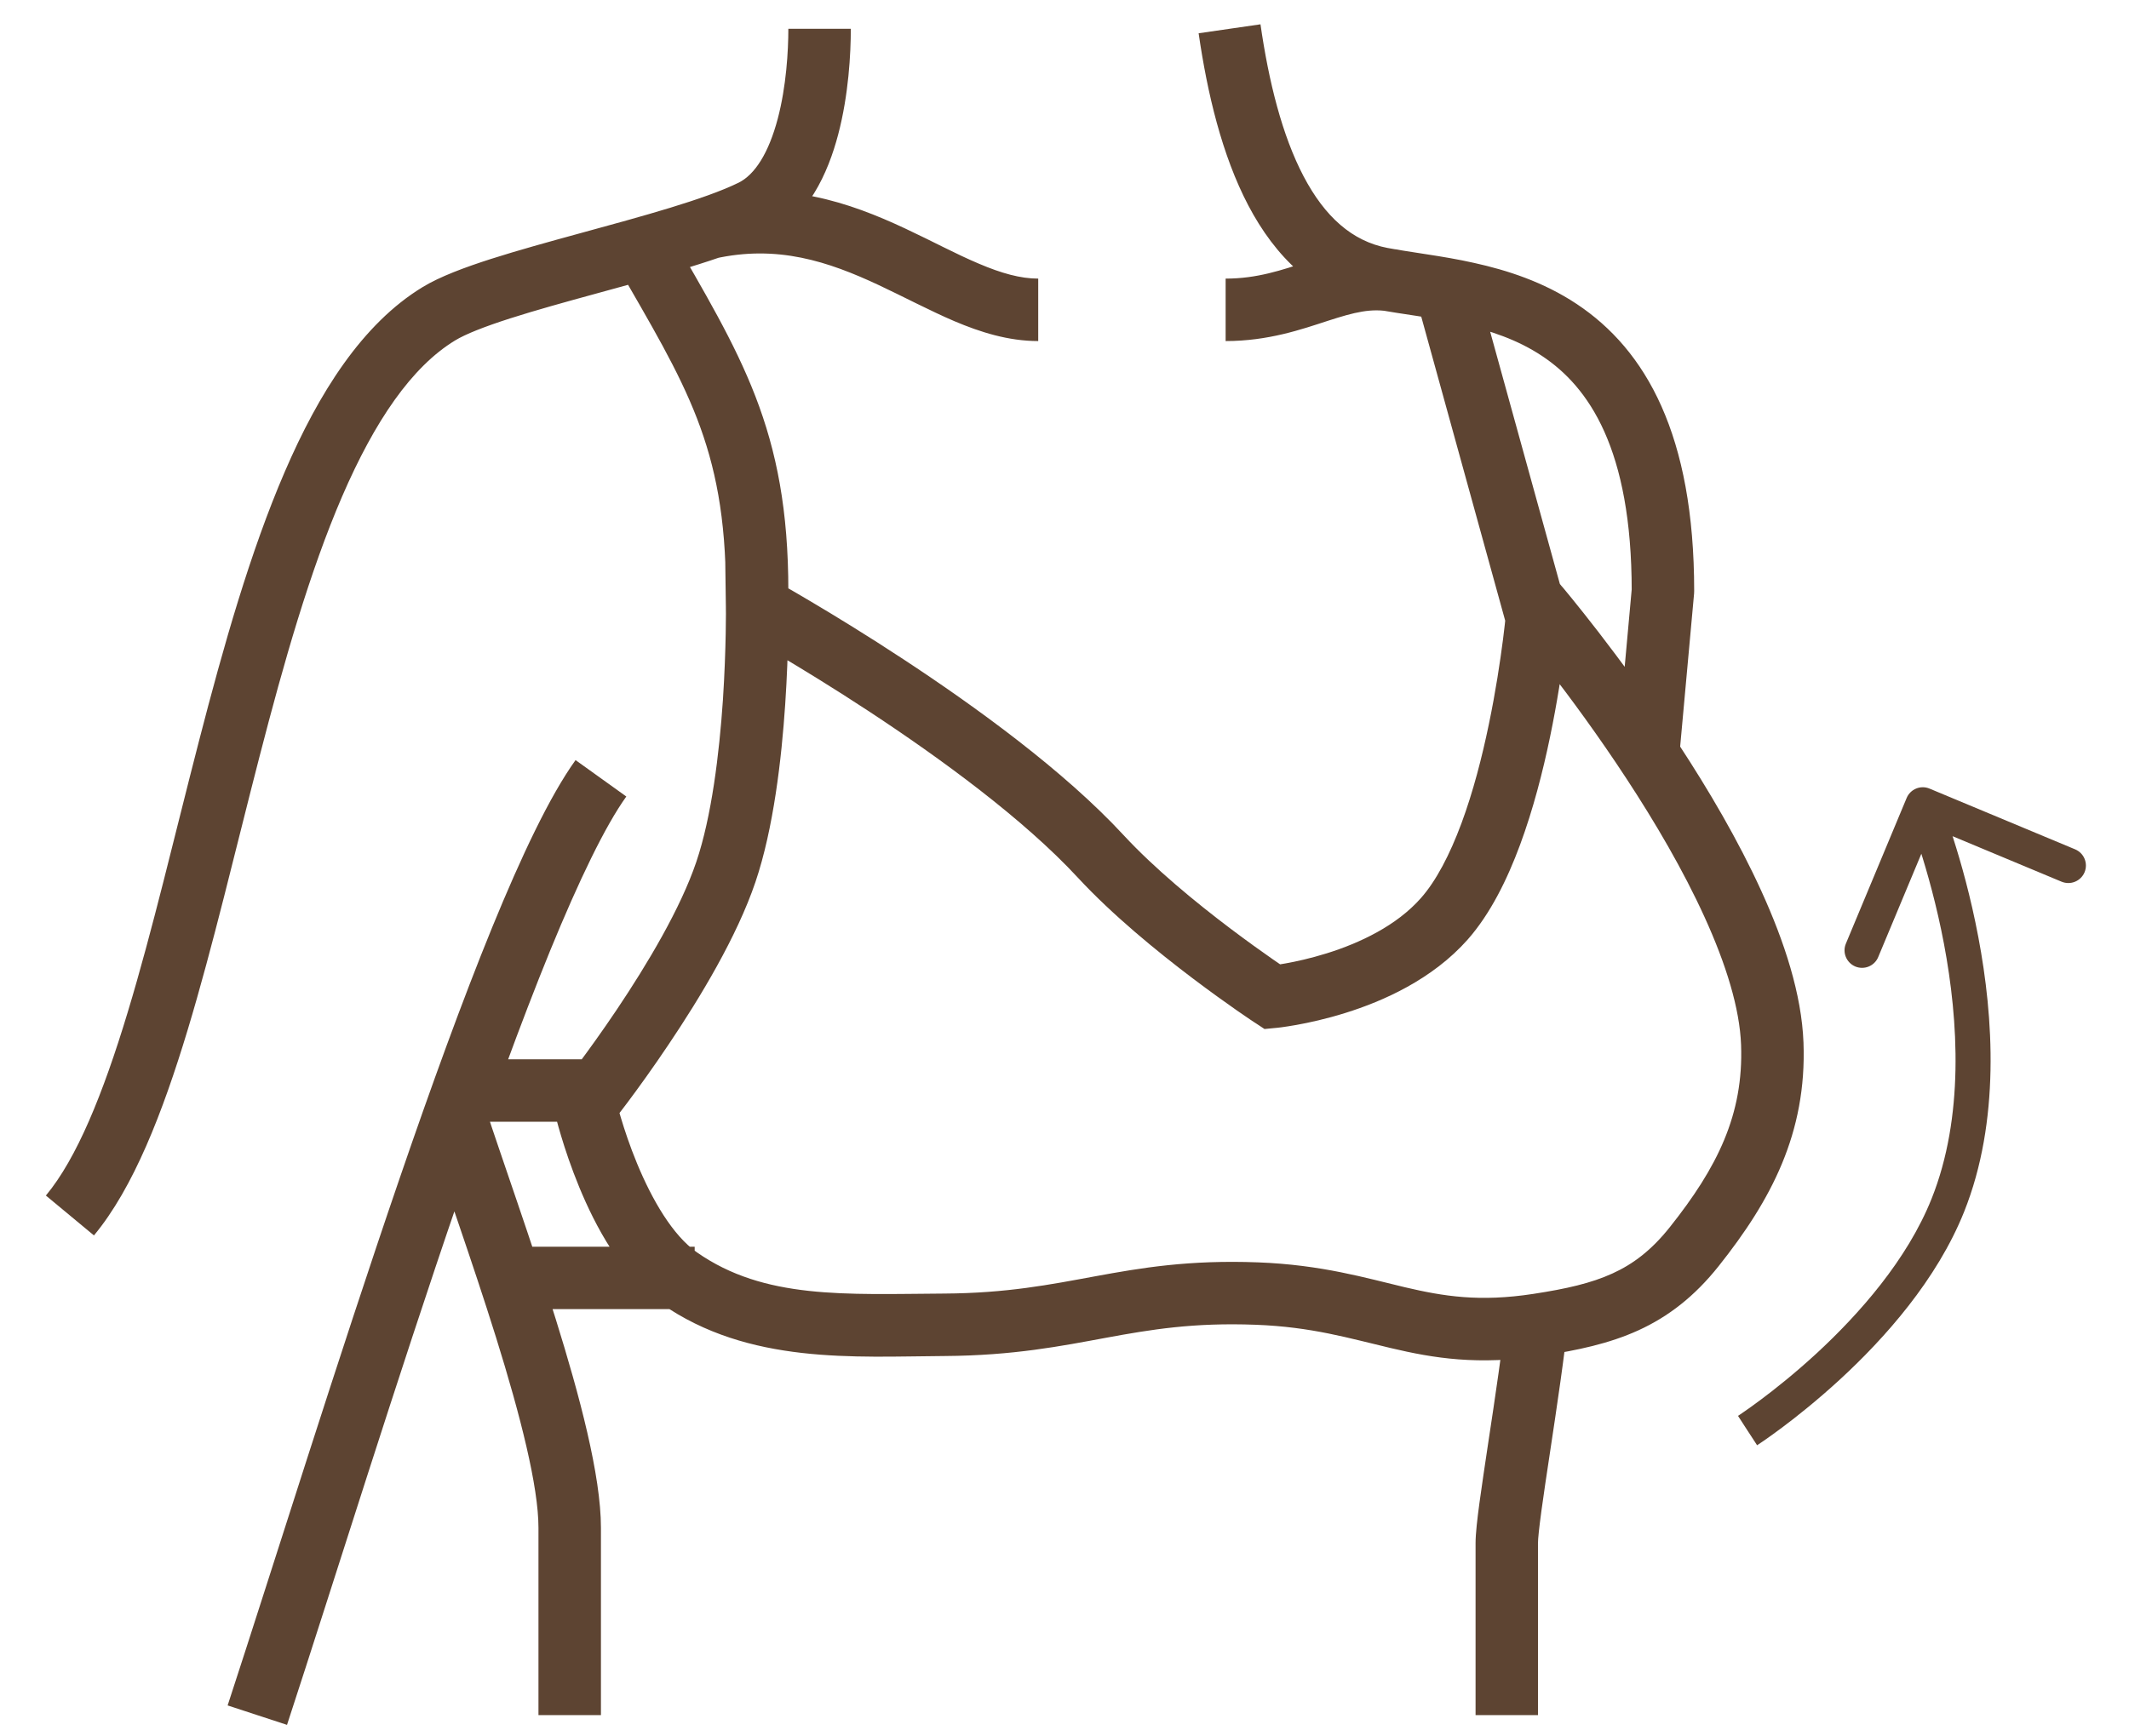 <svg xmlns="http://www.w3.org/2000/svg" fill="none" viewBox="0 0 38 31" height="31" width="38">
<path fill="#5D4432" d="M13.42 3.766L13.177 3.265L13.176 3.265L13.42 3.766ZM7.833 5.602L7.544 5.125L7.544 5.125L7.833 5.602ZM24.664 4.974L24.768 4.427L24.767 4.427L24.664 4.974ZM29.682 10.55L30.237 10.6C30.238 10.583 30.239 10.566 30.239 10.55H29.682ZM13.514 10.828L13.783 10.34L12.943 9.876L12.956 10.836L13.514 10.828ZM19.646 15.289L20.055 14.91L19.646 15.289ZM22.713 17.797L22.407 18.263L22.57 18.371L22.765 18.352L22.713 17.797ZM25.779 16.404L25.361 16.034L25.779 16.404ZM27.451 10.828L27.876 10.467L27.004 9.44L26.896 10.784L27.451 10.828ZM31.633 18.634L32.19 18.613L31.633 18.634ZM30.239 22.258L29.803 21.91L30.239 22.258ZM27.451 23.651L27.536 24.202L27.451 23.651ZM22.434 23.094L22.413 23.651L22.434 23.094ZM16.859 23.651L16.862 24.209H16.862L16.859 23.651ZM12.12 22.815L11.8 23.272L12.12 22.815ZM10.447 19.749L10.011 19.401L9.843 19.612L9.904 19.875L10.447 19.749ZM12.956 15.567L12.428 15.388L12.956 15.567ZM14.071 0.514C14.071 0.908 14.035 1.539 13.882 2.119C13.721 2.728 13.475 3.12 13.177 3.265L13.664 4.268C14.423 3.899 14.781 3.083 14.96 2.403C15.147 1.694 15.186 0.957 15.186 0.514H14.071ZM13.176 3.265C12.568 3.561 11.482 3.856 10.348 4.166C9.796 4.317 9.242 4.47 8.763 4.623C8.296 4.773 7.851 4.938 7.544 5.125L8.123 6.078C8.307 5.966 8.639 5.834 9.103 5.685C9.556 5.54 10.086 5.393 10.642 5.241C11.721 4.946 12.937 4.622 13.665 4.267L13.176 3.265ZM7.544 5.125C6.465 5.782 5.689 7.016 5.083 8.422C4.469 9.844 3.988 11.539 3.553 13.224C3.113 14.926 2.723 16.606 2.281 18.066C1.836 19.54 1.368 20.684 0.819 21.344L1.677 22.056C2.383 21.206 2.903 19.864 3.349 18.389C3.799 16.9 4.203 15.166 4.633 13.503C5.067 11.822 5.53 10.2 6.106 8.864C6.69 7.512 7.35 6.548 8.123 6.078L7.544 5.125ZM10.273 13.57C9.814 14.209 9.307 15.281 8.784 16.558C8.256 17.851 7.694 19.401 7.135 21.031C6.018 24.287 4.895 27.905 4.063 30.447L5.123 30.794C5.964 28.225 7.075 24.641 8.19 21.393C8.746 19.771 9.3 18.244 9.816 16.98C10.339 15.703 10.805 14.742 11.179 14.22L10.273 13.57ZM7.586 20.072C7.923 21.109 8.421 22.49 8.855 23.881C9.291 25.279 9.611 26.541 9.611 27.275H10.726C10.726 26.343 10.346 24.919 9.919 23.549C9.49 22.17 8.962 20.696 8.646 19.727L7.586 20.072ZM9.611 27.275V30.62H10.726V27.275H9.611ZM21.394 0.594C21.549 1.663 21.81 2.77 22.28 3.666C22.754 4.569 23.476 5.317 24.56 5.522L24.767 4.427C24.133 4.306 23.647 3.87 23.267 3.147C22.884 2.417 22.645 1.456 22.498 0.434L21.394 0.594ZM24.56 5.522C24.792 5.566 25.051 5.604 25.3 5.642C25.555 5.682 25.812 5.725 26.071 5.782C26.589 5.897 27.088 6.065 27.525 6.356C28.356 6.908 29.124 8.01 29.124 10.55H30.239C30.239 7.768 29.38 6.249 28.142 5.427C27.546 5.031 26.9 4.824 26.312 4.694C26.018 4.628 25.732 4.581 25.471 4.541C25.205 4.499 24.976 4.466 24.768 4.427L24.56 5.522ZM29.126 10.499L28.848 13.565L29.958 13.666L30.237 10.6L29.126 10.499ZM26.897 23.316C26.821 24.055 26.684 24.962 26.563 25.759C26.504 26.155 26.448 26.525 26.407 26.827C26.368 27.115 26.337 27.382 26.337 27.549H27.451C27.451 27.471 27.471 27.282 27.512 26.976C27.551 26.685 27.606 26.325 27.666 25.926C27.785 25.136 27.927 24.2 28.006 23.429L26.897 23.316ZM26.337 27.549V30.62H27.451V27.549H26.337ZM10.726 18.912H8.267V20.027H10.726V18.912ZM12.399 22.258H9.053V23.372H12.399V22.258ZM25.291 5.376L26.914 11.255L27.989 10.959L26.365 5.08L25.291 5.376ZM10.986 4.695C11.624 5.805 12.107 6.607 12.442 7.474C12.768 8.321 12.956 9.24 12.956 10.55H14.071C14.071 9.118 13.864 8.062 13.482 7.073C13.108 6.105 12.569 5.211 11.953 4.139L10.986 4.695ZM25.057 4.477C24.392 4.337 23.827 4.514 23.355 4.667C22.868 4.825 22.436 4.974 21.876 4.974V6.089C22.64 6.089 23.237 5.878 23.699 5.728C24.177 5.573 24.483 5.496 24.828 5.568L25.057 4.477ZM12.755 4.617C13.874 4.365 14.783 4.668 15.681 5.088C16.102 5.285 16.603 5.55 17.037 5.735C17.495 5.929 17.995 6.089 18.531 6.089V4.974C18.214 4.974 17.875 4.879 17.473 4.708C17.047 4.528 16.668 4.319 16.153 4.078C15.178 3.622 13.991 3.196 12.51 3.53L12.755 4.617ZM13.514 10.828C13.244 11.316 13.244 11.316 13.244 11.316C13.244 11.316 13.244 11.316 13.244 11.316C13.244 11.316 13.244 11.316 13.244 11.316C13.245 11.317 13.245 11.317 13.246 11.318C13.248 11.319 13.251 11.32 13.254 11.322C13.262 11.326 13.273 11.332 13.287 11.341C13.317 11.357 13.361 11.382 13.418 11.414C13.531 11.479 13.697 11.575 13.902 11.696C14.313 11.94 14.882 12.287 15.512 12.701C16.785 13.538 18.27 14.622 19.237 15.667L20.055 14.91C18.992 13.76 17.411 12.615 16.125 11.77C15.476 11.343 14.892 10.987 14.47 10.737C14.259 10.612 14.088 10.513 13.97 10.446C13.911 10.412 13.864 10.386 13.833 10.368C13.817 10.359 13.805 10.352 13.796 10.348C13.792 10.345 13.789 10.344 13.787 10.342C13.786 10.342 13.785 10.341 13.784 10.341C13.784 10.341 13.784 10.341 13.783 10.341C13.783 10.34 13.783 10.34 13.783 10.34C13.783 10.34 13.783 10.34 13.514 10.828ZM19.237 15.667C19.855 16.335 20.652 16.985 21.281 17.461C21.599 17.701 21.878 17.901 22.079 18.041C22.18 18.111 22.261 18.166 22.317 18.204C22.345 18.223 22.367 18.237 22.382 18.247C22.39 18.252 22.396 18.256 22.4 18.259C22.402 18.26 22.404 18.261 22.405 18.262C22.405 18.262 22.406 18.263 22.406 18.263C22.406 18.263 22.406 18.263 22.407 18.263C22.407 18.263 22.407 18.263 22.407 18.263C22.407 18.263 22.407 18.263 22.713 17.797C23.018 17.331 23.018 17.331 23.019 17.331C23.019 17.331 23.019 17.331 23.019 17.331C23.019 17.331 23.018 17.331 23.018 17.331C23.018 17.331 23.018 17.331 23.018 17.331C23.017 17.33 23.016 17.329 23.014 17.328C23.011 17.326 23.006 17.323 23 17.319C22.986 17.31 22.966 17.297 22.94 17.279C22.888 17.244 22.812 17.192 22.716 17.125C22.525 16.992 22.257 16.801 21.954 16.572C21.342 16.11 20.607 15.506 20.055 14.91L19.237 15.667ZM22.713 17.797C22.765 18.352 22.765 18.352 22.765 18.352C22.765 18.352 22.766 18.352 22.766 18.352C22.766 18.352 22.766 18.352 22.767 18.352C22.767 18.352 22.768 18.352 22.769 18.352C22.771 18.352 22.773 18.352 22.776 18.351C22.781 18.351 22.789 18.35 22.798 18.349C22.816 18.347 22.842 18.344 22.874 18.34C22.938 18.331 23.029 18.318 23.14 18.298C23.362 18.258 23.669 18.192 24.013 18.084C24.687 17.874 25.566 17.486 26.197 16.773L25.361 16.034C24.927 16.526 24.273 16.835 23.68 17.02C23.391 17.11 23.131 17.167 22.944 17.2C22.851 17.217 22.777 17.228 22.727 17.234C22.703 17.237 22.684 17.24 22.673 17.241C22.667 17.241 22.663 17.242 22.661 17.242C22.66 17.242 22.659 17.242 22.659 17.242C22.659 17.242 22.659 17.242 22.659 17.242C22.659 17.242 22.66 17.242 22.66 17.242C22.66 17.242 22.66 17.242 22.66 17.242C22.66 17.242 22.66 17.242 22.713 17.797ZM26.197 16.773C26.599 16.317 26.901 15.705 27.131 15.083C27.364 14.454 27.538 13.776 27.666 13.158C27.795 12.538 27.88 11.97 27.933 11.556C27.959 11.349 27.978 11.18 27.99 11.062C27.996 11.003 28 10.956 28.003 10.924C28.004 10.908 28.005 10.896 28.006 10.887C28.006 10.883 28.007 10.88 28.007 10.877C28.007 10.876 28.007 10.875 28.007 10.874C28.007 10.874 28.007 10.874 28.007 10.873C28.007 10.873 28.007 10.873 28.007 10.873C28.007 10.873 28.007 10.873 27.451 10.828C26.896 10.784 26.896 10.784 26.896 10.784C26.896 10.784 26.896 10.784 26.896 10.784C26.896 10.784 26.896 10.784 26.896 10.784C26.896 10.784 26.896 10.784 26.896 10.785C26.895 10.787 26.895 10.789 26.895 10.793C26.895 10.799 26.894 10.81 26.892 10.824C26.89 10.852 26.886 10.894 26.88 10.949C26.869 11.059 26.852 11.218 26.827 11.414C26.776 11.808 26.696 12.347 26.574 12.931C26.453 13.517 26.293 14.137 26.086 14.696C25.876 15.262 25.632 15.728 25.361 16.034L26.197 16.773ZM27.451 10.828C27.027 11.189 27.027 11.189 27.027 11.189C27.027 11.189 27.027 11.189 27.027 11.189C27.027 11.189 27.027 11.189 27.027 11.19C27.027 11.19 27.028 11.191 27.029 11.192C27.03 11.194 27.033 11.197 27.037 11.201C27.044 11.21 27.055 11.222 27.069 11.24C27.097 11.274 27.14 11.325 27.194 11.392C27.303 11.526 27.459 11.721 27.648 11.964C28.025 12.453 28.528 13.133 29.033 13.905C29.54 14.678 30.043 15.534 30.424 16.372C30.81 17.219 31.052 18.006 31.076 18.654L32.19 18.613C32.158 17.752 31.849 16.81 31.439 15.91C31.026 15.002 30.491 14.095 29.966 13.294C29.441 12.492 28.919 11.787 28.53 11.283C28.335 11.031 28.173 10.828 28.059 10.688C28.002 10.618 27.957 10.563 27.926 10.526C27.91 10.507 27.898 10.493 27.89 10.483C27.886 10.478 27.883 10.475 27.88 10.472C27.879 10.47 27.878 10.47 27.878 10.469C27.877 10.468 27.877 10.468 27.877 10.468C27.877 10.468 27.877 10.468 27.877 10.467C27.877 10.467 27.876 10.467 27.451 10.828ZM31.076 18.654C31.122 19.898 30.653 20.842 29.803 21.91L30.675 22.605C31.608 21.432 32.251 20.231 32.19 18.613L31.076 18.654ZM29.803 21.91C29.475 22.322 29.148 22.568 28.781 22.735C28.401 22.909 27.956 23.01 27.367 23.1L27.536 24.202C28.15 24.108 28.72 23.989 29.244 23.75C29.78 23.505 30.245 23.145 30.675 22.605L29.803 21.91ZM27.367 23.1C26.403 23.248 25.761 23.142 25.079 22.982C24.384 22.818 23.594 22.58 22.455 22.537L22.413 23.651C23.416 23.689 24.075 23.891 24.824 24.067C25.585 24.247 26.381 24.38 27.536 24.202L27.367 23.1ZM22.455 22.537C21.222 22.49 20.367 22.635 19.546 22.786C18.736 22.935 17.973 23.087 16.855 23.094L16.862 24.209C18.09 24.201 18.942 24.031 19.748 23.882C20.542 23.736 21.302 23.609 22.413 23.651L22.455 22.537ZM16.855 23.094C15.088 23.105 13.645 23.201 12.439 22.358L11.8 23.272C13.365 24.365 15.249 24.219 16.862 24.209L16.855 23.094ZM12.439 22.358C12.008 22.057 11.64 21.423 11.37 20.77C11.241 20.458 11.146 20.168 11.082 19.955C11.05 19.849 11.027 19.764 11.011 19.706C11.004 19.677 10.998 19.655 10.995 19.64C10.993 19.633 10.992 19.628 10.991 19.625C10.99 19.623 10.99 19.622 10.99 19.622C10.99 19.622 10.99 19.621 10.99 19.621C10.99 19.621 10.99 19.621 10.99 19.622C10.99 19.622 10.99 19.622 10.99 19.622C10.99 19.622 10.99 19.622 10.447 19.749C9.904 19.875 9.904 19.876 9.904 19.876C9.904 19.876 9.904 19.876 9.904 19.876C9.904 19.876 9.904 19.876 9.905 19.877C9.905 19.877 9.905 19.878 9.905 19.879C9.905 19.881 9.906 19.883 9.907 19.886C9.908 19.891 9.91 19.899 9.912 19.908C9.917 19.927 9.924 19.955 9.933 19.989C9.951 20.058 9.978 20.156 10.014 20.276C10.085 20.514 10.193 20.84 10.339 21.195C10.62 21.875 11.088 22.775 11.8 23.272L12.439 22.358ZM10.447 19.749C10.883 20.096 10.883 20.096 10.883 20.096C10.883 20.096 10.883 20.096 10.883 20.096C10.883 20.096 10.883 20.096 10.883 20.096C10.884 20.095 10.884 20.095 10.885 20.094C10.886 20.093 10.887 20.091 10.889 20.088C10.893 20.083 10.899 20.076 10.907 20.066C10.922 20.047 10.943 20.02 10.971 19.984C11.025 19.913 11.104 19.811 11.2 19.683C11.392 19.426 11.654 19.065 11.935 18.645C12.491 17.819 13.154 16.722 13.484 15.746L12.428 15.388C12.148 16.216 11.556 17.21 11.01 18.023C10.741 18.424 10.49 18.77 10.307 19.015C10.215 19.138 10.14 19.235 10.089 19.302C10.063 19.335 10.044 19.36 10.03 19.377C10.024 19.385 10.019 19.391 10.016 19.395C10.014 19.397 10.013 19.399 10.012 19.4C10.012 19.4 10.012 19.401 10.011 19.401C10.011 19.401 10.011 19.401 10.011 19.401C10.011 19.401 10.011 19.401 10.011 19.401C10.011 19.401 10.011 19.401 10.447 19.749ZM13.484 15.746C13.807 14.791 13.95 13.546 14.015 12.573C14.048 12.08 14.062 11.644 14.068 11.331C14.071 11.174 14.072 11.048 14.072 10.96C14.072 10.916 14.072 10.882 14.071 10.858C14.071 10.847 14.071 10.838 14.071 10.831C14.071 10.828 14.071 10.826 14.071 10.824C14.071 10.823 14.071 10.822 14.071 10.822C14.071 10.822 14.071 10.821 14.071 10.821C14.071 10.821 14.071 10.821 14.071 10.821C14.071 10.821 14.071 10.821 13.514 10.828C12.956 10.836 12.956 10.836 12.956 10.836C12.956 10.836 12.956 10.836 12.956 10.836C12.956 10.836 12.956 10.836 12.956 10.836C12.956 10.836 12.956 10.836 12.956 10.837C12.956 10.838 12.956 10.84 12.956 10.842C12.956 10.848 12.956 10.855 12.956 10.866C12.956 10.887 12.957 10.918 12.957 10.959C12.957 11.041 12.956 11.161 12.953 11.31C12.947 11.61 12.934 12.028 12.903 12.499C12.838 13.454 12.702 14.578 12.428 15.388L13.484 15.746Z"></path>
<path fill="#5D4432" d="M34.767 21.518L34.476 21.402L34.767 21.518ZM34.44 14.079C34.281 14.012 34.097 14.088 34.031 14.247L32.947 16.846C32.88 17.005 32.956 17.188 33.115 17.255C33.275 17.321 33.458 17.246 33.524 17.086L34.488 14.777L36.797 15.741C36.957 15.807 37.14 15.732 37.207 15.572C37.273 15.413 37.198 15.23 37.038 15.163L34.44 14.079ZM31.191 25.54C31.361 25.802 31.361 25.802 31.362 25.802C31.362 25.802 31.362 25.802 31.362 25.802C31.362 25.802 31.362 25.802 31.362 25.802C31.363 25.802 31.363 25.801 31.364 25.801C31.366 25.8 31.368 25.798 31.371 25.796C31.377 25.793 31.385 25.787 31.395 25.78C31.416 25.766 31.447 25.745 31.485 25.719C31.563 25.665 31.673 25.587 31.808 25.486C32.078 25.284 32.447 24.99 32.846 24.623C33.638 23.893 34.571 22.849 35.057 21.634L34.476 21.402C34.041 22.49 33.187 23.457 32.422 24.163C32.042 24.513 31.69 24.793 31.433 24.985C31.305 25.081 31.201 25.155 31.129 25.204C31.093 25.229 31.066 25.248 31.048 25.26C31.038 25.266 31.032 25.271 31.027 25.274C31.025 25.275 31.023 25.276 31.022 25.277C31.022 25.277 31.022 25.277 31.021 25.277C31.021 25.277 31.021 25.277 31.021 25.277C31.021 25.277 31.021 25.277 31.021 25.277C31.021 25.277 31.021 25.277 31.191 25.54ZM35.057 21.634C35.704 20.014 35.581 18.156 35.311 16.732C35.176 16.015 35.001 15.396 34.86 14.957C34.79 14.737 34.727 14.562 34.683 14.44C34.66 14.38 34.642 14.332 34.63 14.3C34.623 14.284 34.618 14.272 34.615 14.263C34.613 14.259 34.612 14.255 34.611 14.253C34.61 14.252 34.61 14.251 34.609 14.25C34.609 14.25 34.609 14.249 34.609 14.249C34.609 14.249 34.609 14.249 34.609 14.249C34.609 14.249 34.609 14.249 34.32 14.368C34.03 14.487 34.03 14.487 34.03 14.486C34.03 14.486 34.03 14.486 34.03 14.486C34.03 14.487 34.03 14.487 34.03 14.487C34.031 14.487 34.031 14.488 34.031 14.488C34.032 14.49 34.033 14.492 34.034 14.496C34.037 14.503 34.041 14.514 34.047 14.528C34.058 14.557 34.075 14.601 34.096 14.657C34.138 14.771 34.197 14.938 34.264 15.148C34.399 15.569 34.567 16.162 34.697 16.848C34.958 18.23 35.058 19.947 34.476 21.402L35.057 21.634Z"></path>
</svg>
